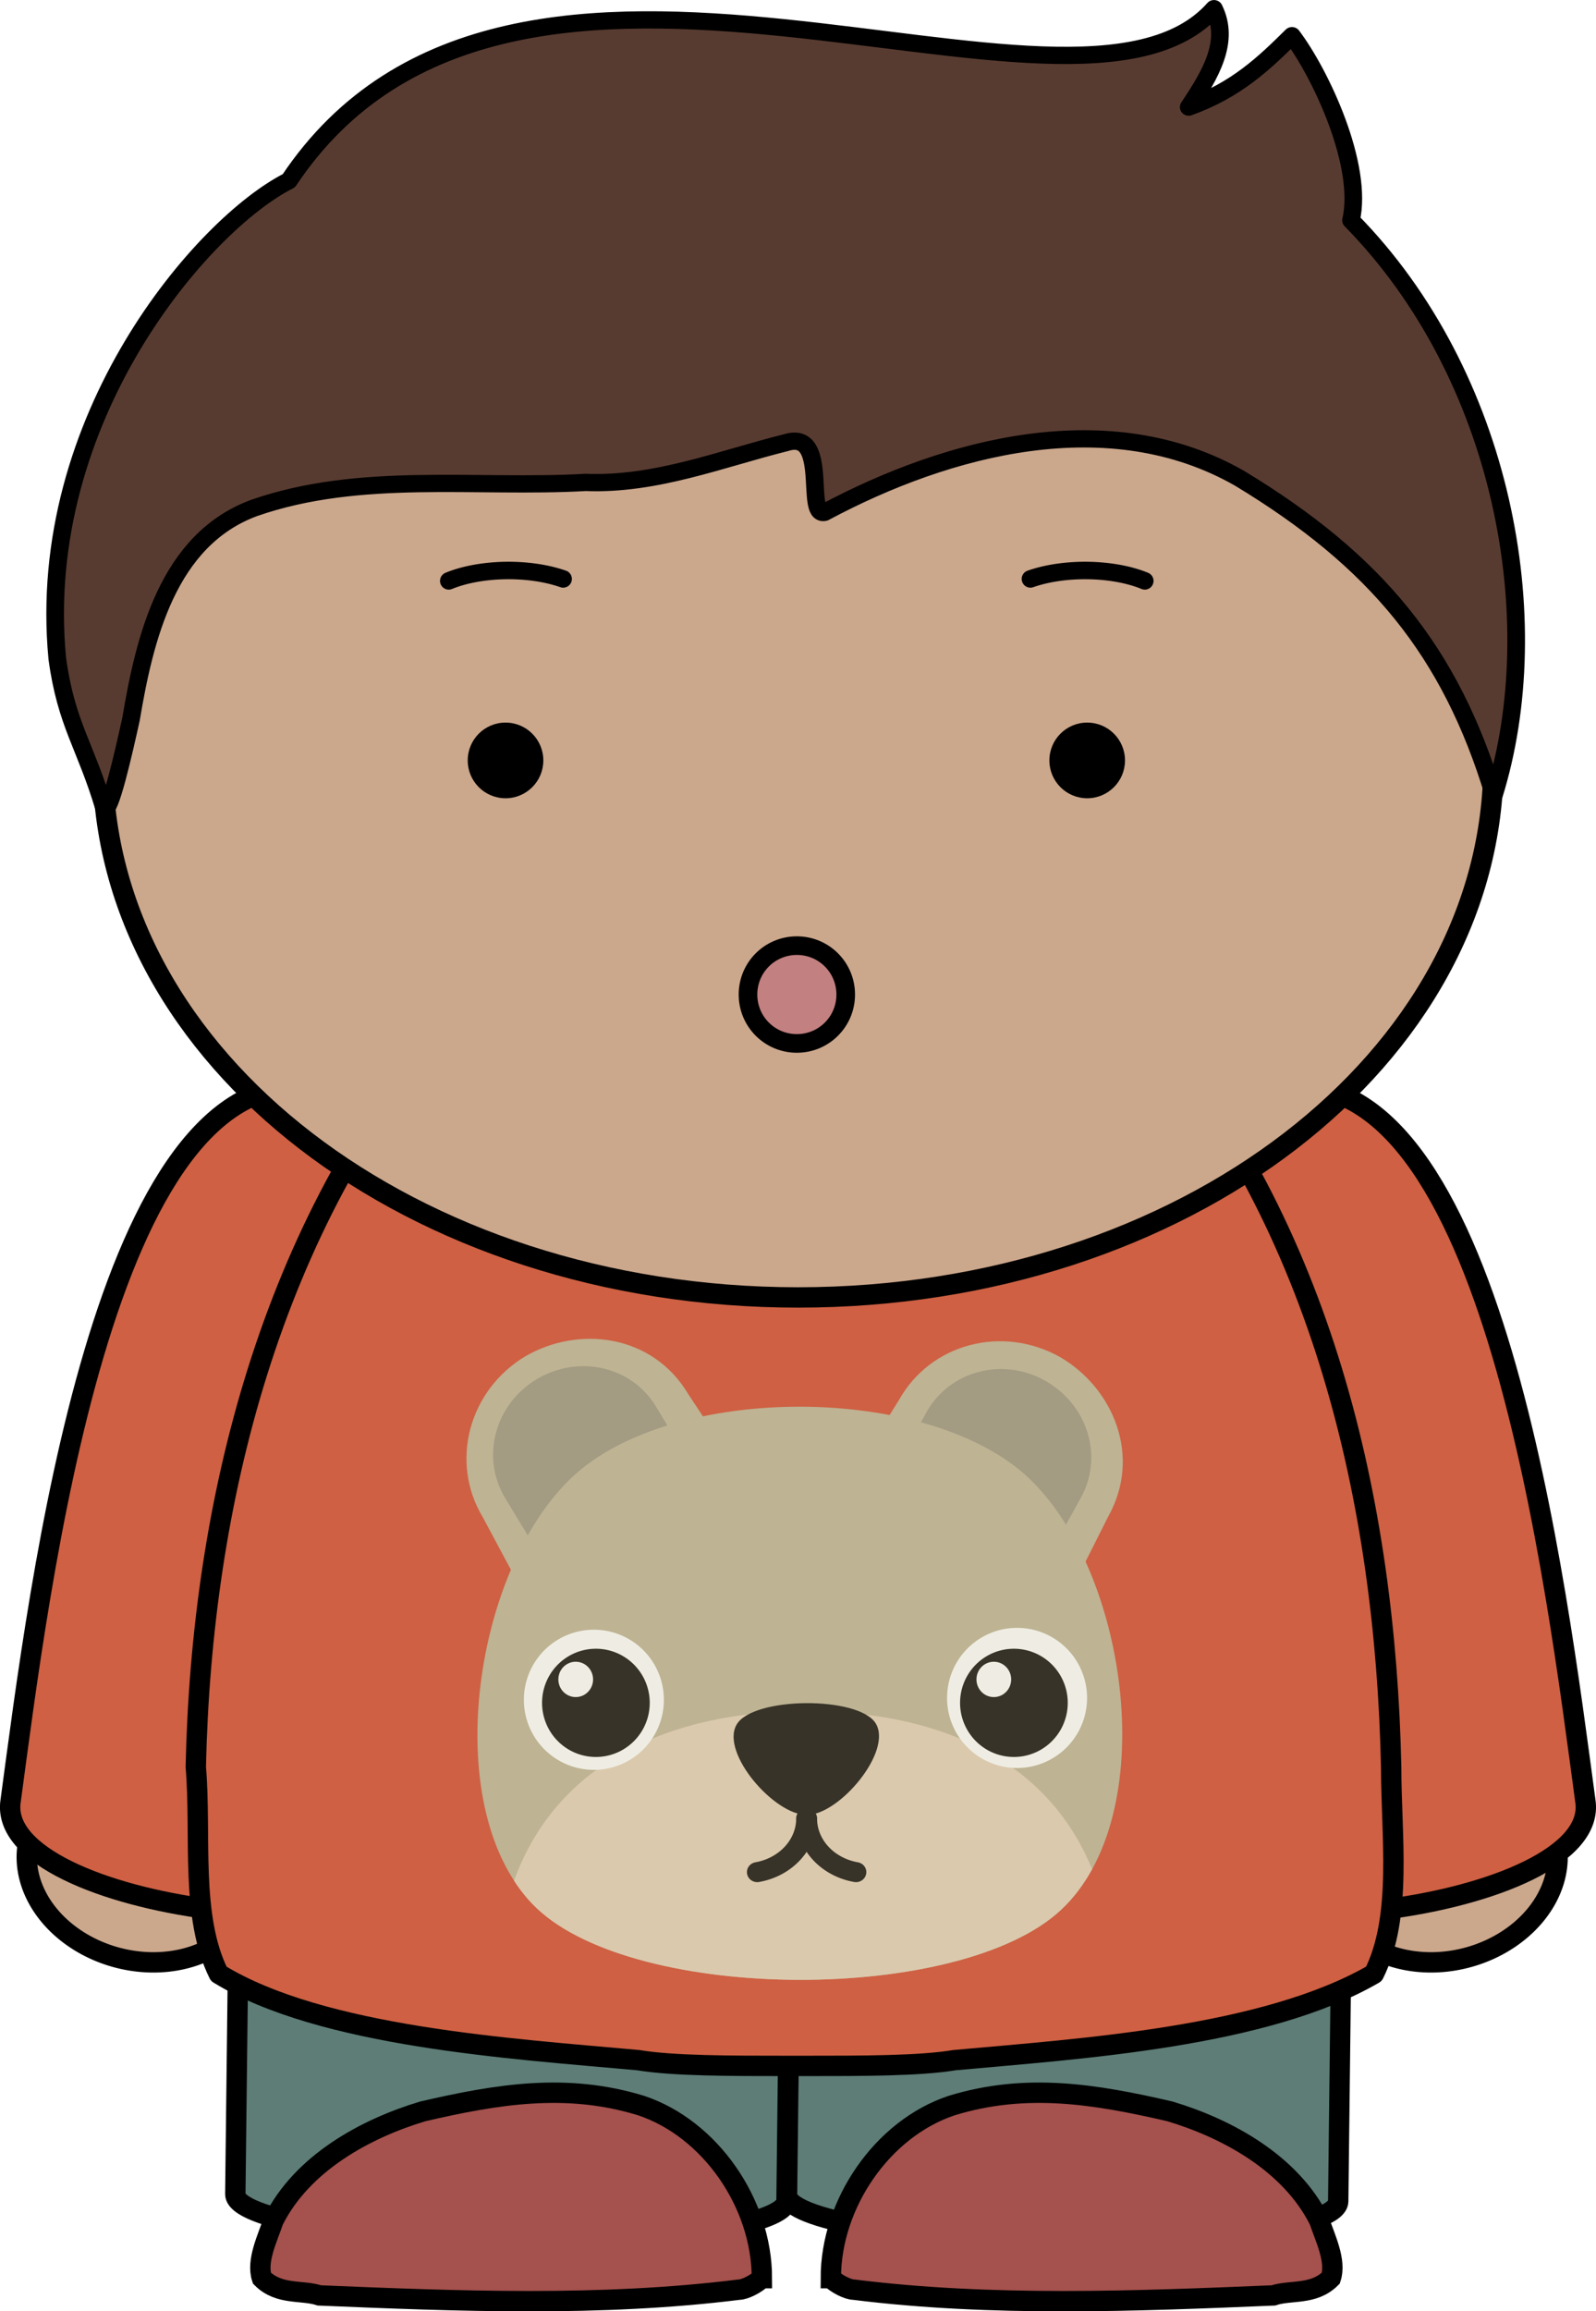 <?xml version="1.0" encoding="UTF-8"?>
<svg version="1.1" viewBox="0 0 548.77 794.07" xmlns="http://www.w3.org/2000/svg">
<g transform="translate(-.009 -258.28)">
<g transform="translate(-126.17 252.53)">
<path d="m492.36 533.3 3.754 0.044c51.458 0.607 92.806 7.819 92.707 16.17l-2.508 212.49c-0.099 8.351-41.605 14.585-93.063 13.978l-3.754-0.044c-51.458-0.607-92.806-7.819-92.707-16.17l2.508-212.49c0.099-8.351 41.605-14.585 93.063-13.978z" fill="#5d7d76" stroke="#000" stroke-width="7"/>
<path d="m302.66 533.04 3.754 0.044c51.458 0.607 92.806 7.819 92.707 16.17l-2.508 212.49c-0.099 8.351-41.605 14.585-93.063 13.978l-3.754-0.044c-51.458-0.607-92.806-7.819-92.707-16.17l2.508-212.49c0.099-8.351 41.604-14.585 93.063-13.978z" fill="#5d7d76" stroke="#000" stroke-width="7"/>
<path d="m411.85 788.43c0-25.689 17.784-51.377 41.497-59.282 25.689-7.904 49.401-3.952 75.09 1.976 19.76 5.928 41.497 17.784 51.377 37.545 1.976 5.928 5.928 13.832 3.952 19.761-5.928 5.928-13.832 3.952-19.76 5.928-47.425 1.976-96.826 3.952-144.25-1.976-1.976 0-5.928-1.976-7.904-3.952z" fill="#a5514d" stroke="#000" stroke-width="7"/>
<path d="m388.15 788.43c0-25.689-17.784-51.377-41.497-59.282-25.689-7.904-49.401-3.952-75.09 1.976-19.76 5.928-41.497 17.784-51.377 37.545-1.976 5.928-5.928 13.832-3.952 19.761 5.928 5.928 13.832 3.952 19.76 5.928 47.425 1.976 96.826 3.952 144.25-1.976 1.976 0 5.928-1.976 7.904-3.952z" fill="#a5514d" stroke="#000" stroke-width="7"/>
<path d="m654.37 663.37a32.151 39.835 75.257 1 1-63.907-32.41 32.151 39.835 75.257 0 1 63.907 32.41z" fill="#cba78c" stroke="#000" stroke-linecap="round" stroke-linejoin="round" stroke-width="7"/>
<path d="m142.76 663.37a39.835 32.151 14.743 1 0 63.907-32.41 39.835 32.151 14.743 0 0-63.907 32.41z" fill="#cba78c" stroke="#000" stroke-linecap="round" stroke-linejoin="round" stroke-width="7"/>
<path d="m566.55 379.39c73.114-9.88 94.85 171.92 104.73 245.03 5.928 37.545-140.3 55.329-146.23 19.761-7.904-73.114-31.617-254.91 41.497-264.79z" fill="#cf6043" stroke="#000" stroke-width="7"/>
<path d="m234.57 379.39c-73.114-9.88-94.85 171.92-104.73 245.03-5.928 37.545 140.3 55.329 146.23 19.761 7.904-73.114 31.617-254.91-41.497-264.79z" fill="#cf6043" stroke="#000" stroke-linecap="round" stroke-linejoin="round" stroke-width="7"/>
<path d="m400.99 292.63h-1.976v0h-1.976v0c-45.449 3.952-88.922 29.641-116.59 63.234-61.258 71.138-84.97 165.99-86.946 256.89 1.976 23.713-1.976 51.377 7.904 71.138 35.569 21.737 100.78 25.689 144.25 29.641 11.856 1.976 31.617 1.976 51.377 1.976v0h5.928v0c19.76 0 39.521 0 51.377-1.976 43.473-3.952 106.71-7.904 144.25-29.641 9.88-19.761 5.928-47.425 5.928-71.138-1.976-90.898-23.713-185.75-84.97-256.89-27.665-33.593-71.138-59.282-116.59-63.234v0h-1.976z" fill="#cf6043" stroke="#000" stroke-linecap="round" stroke-linejoin="round" stroke-width="7"/>
<path d="m400.6 83.757c132.46 0 239.1 82.007 239.1 183.87s-106.64 183.87-239.1 183.87-239.1-82.007-239.1-183.87 106.64-183.87 239.1-183.87z" fill="#cba78c" stroke="#000" stroke-linecap="round" stroke-linejoin="round" stroke-width="7"/>
</g>
<g transform="matrix(1.023 0 0 1 -133.56 252.53)">
<path d="m538.6 8.729c5.429 11.273-1.138 22.545-8.497 33.818 16.043-5.89 25.463-15.168 34.708-24.537 9.706 13.14 24.111 44.639 19.845 63.434 51.228 53.235 66.368 137.24 48.033 197.45-14.627-49.443-39.583-80.424-85.429-108.79-43.763-25.644-97.878-11.113-139.57 11.678-6.693 1.496 1.813-28.718-12.975-23.947-21.801 5.557-43.787 14.615-67.278 13.653-37.024 2.121-75.721-3.915-111.36 8.735-29.283 10.965-36.946 45.122-41.481 72.62-2.543 11.779-7.166 32.635-9.014 30.631-6.218-21.517-12.79-28.946-15.763-51.511-7.71-82.563 49.071-149.31 77.841-164.12 75.487-115.83 263.76-4.689 310.94-59.114z" fill="#583b30" stroke="#000" stroke-linecap="round" stroke-linejoin="round" stroke-width="5.931"/>
</g>
<g transform="translate(-126.17 252.53)">
<path d="m306.85 471.69c-19.486 11.668-26.101 36.301-14.699 55.258l29.686 55.402c19.077-17.585 51.264-36.325 76.187-44.24l-35.267-53.526c-12.245-20.424-37.504-23.527-55.907-12.894z" fill="#beb393" fill-rule="evenodd"/>
<path d="m310.68 479.61c-14.386 8.66-19.221 26.775-10.85 40.728l18.668 30.816c15.18-11.739 34.689-23.022 52.419-30.431l-19.125-31.634c-4.98-8.348-13.496-13.159-22.589-13.881-6.183-0.505-12.654 0.914-18.524 4.402z" fill="#a39b82" fill-rule="evenodd"/>
<path d="m490.59 471.93c-19.847-11.066-44.456-4.571-55.258 14.722l-33.246 53.357c24.706 7.794 57.038 26.366 76.283 44.096l28.844-57.302c11.643-20.713 1.78-44.216-16.623-54.873z" fill="#beb393" fill-rule="evenodd"/>
<path d="m485.49 480.06c-14.698-8.155-32.789-3.344-40.752 10.874l-17.441 31.514c17.73 7.361 37.24 18.668 52.515 30.383l17.946-32.404c4.739-8.468 4.691-18.235 0.794-26.486-2.67-5.629-7.121-10.489-13.063-13.881z" fill="#a39b82" fill-rule="evenodd"/>
<path d="m491.1 661.81c-34.521 32.38-145.95 32.115-180.35-0.457-34.16-32.572-22.276-115.81 12.197-148.16 34.521-32.404 122.69-32.164 157.04 0.433 34.304 32.572 45.683 115.78 11.114 148.19z" fill="#beb393" fill-rule="evenodd"/>
<path d="m403.08 593.61c-46.116 0-85.424 17.513-100.15 58.265 2.285 3.512 4.859 6.688 7.818 9.478 34.401 32.572 145.88 32.837 180.33 0.457 4.234-3.969 7.698-8.612 10.609-13.881-15.829-38.659-53.935-54.32-98.608-54.32z" fill="#dbc9ad"/>
<path d="m427.35 597.94c-5.669-9.604-42.477-9.35-47.935 0.381-5.5 9.731 13.073 31.096 24.242 30.969 11.169-0.085 29.362-21.704 23.692-31.35z" fill="#373328" fill-rule="evenodd"/>
<path transform="matrix(.092 0 0 .089 430.31 650.23)" d="m-291.4-221.9a228.6 211.4 0 0 1-184.13 207.36" fill="none" stroke="#373328" stroke-linecap="round" stroke-linejoin="round" stroke-width="77.286"/>
<path transform="matrix(-.092 0 0 .089 376.75 650.23)" d="m-291.4-221.9a228.6 211.4 0 0 1-184.13 207.36" fill="none" stroke="#373328" stroke-linecap="round" stroke-linejoin="round" stroke-width="77.286"/>
<path transform="matrix(.117 0 0 .123 388.21 660.77)" d="m-288.6-577.6a205.7 195.7 0 1 1-411.4 0 205.7 195.7 0 1 1 411.4 0z" fill="#efede3" fill-rule="evenodd"/>
<path transform="matrix(.09 0 0 .095 375.56 645.65)" d="m-288.6-577.6a205.7 195.7 0 1 1-411.4 0 205.7 195.7 0 1 1 411.4 0z" fill="#373328" fill-rule="evenodd"/>
<path transform="matrix(.029 0 0 .031 338.47 600.63)" d="m-288.6-577.6a205.7 195.7 0 1 1-411.4 0 205.7 195.7 0 1 1 411.4 0z" color="#000000" fill="#efede3" fill-rule="evenodd"/>
<path transform="matrix(.117 0 0 .123 533.72 660.13)" d="m-288.6-577.6a205.7 195.7 0 1 1-411.4 0 205.7 195.7 0 1 1 411.4 0z" fill="#efede3" fill-rule="evenodd"/>
<path transform="matrix(.09 0 0 .095 519.29 645.65)" d="m-288.6-577.6a205.7 195.7 0 1 1-411.4 0 205.7 195.7 0 1 1 411.4 0z" fill="#373328" fill-rule="evenodd"/>
<path transform="matrix(.029 0 0 .031 482.23 600.63)" d="m-288.6-577.6a205.7 195.7 0 1 1-411.4 0 205.7 195.7 0 1 1 411.4 0z" color="#000000" fill="#efede3" fill-rule="evenodd"/>
<circle cx="300" cy="267" r="13"/>
<circle cx="500" cy="267" r="13"/>
<path d="m280.48 205.32a30.045 13.228 0 0 1 39.331-0.67" fill="none" stroke="#000" stroke-linecap="round" stroke-linejoin="round" stroke-width="6"/>
<path d="m519.81 205.32a30.045 13.228 0 0 0-39.331-0.67" fill="none" stroke="#000" stroke-linecap="round" stroke-linejoin="round" stroke-width="6"/>
</g>
<path d="m290.8 599.96c0 9.307-7.493 16.8-16.8 16.8-9.307 0-16.8-7.493-16.8-16.8 0-9.307 7.493-16.8 16.8-16.8 9.307 0 16.8 7.493 16.8 16.8z" color="#000000" fill="#c38080" stroke="#000" stroke-linecap="round" stroke-linejoin="round" stroke-width="6.399"/>
</g>
</svg>
